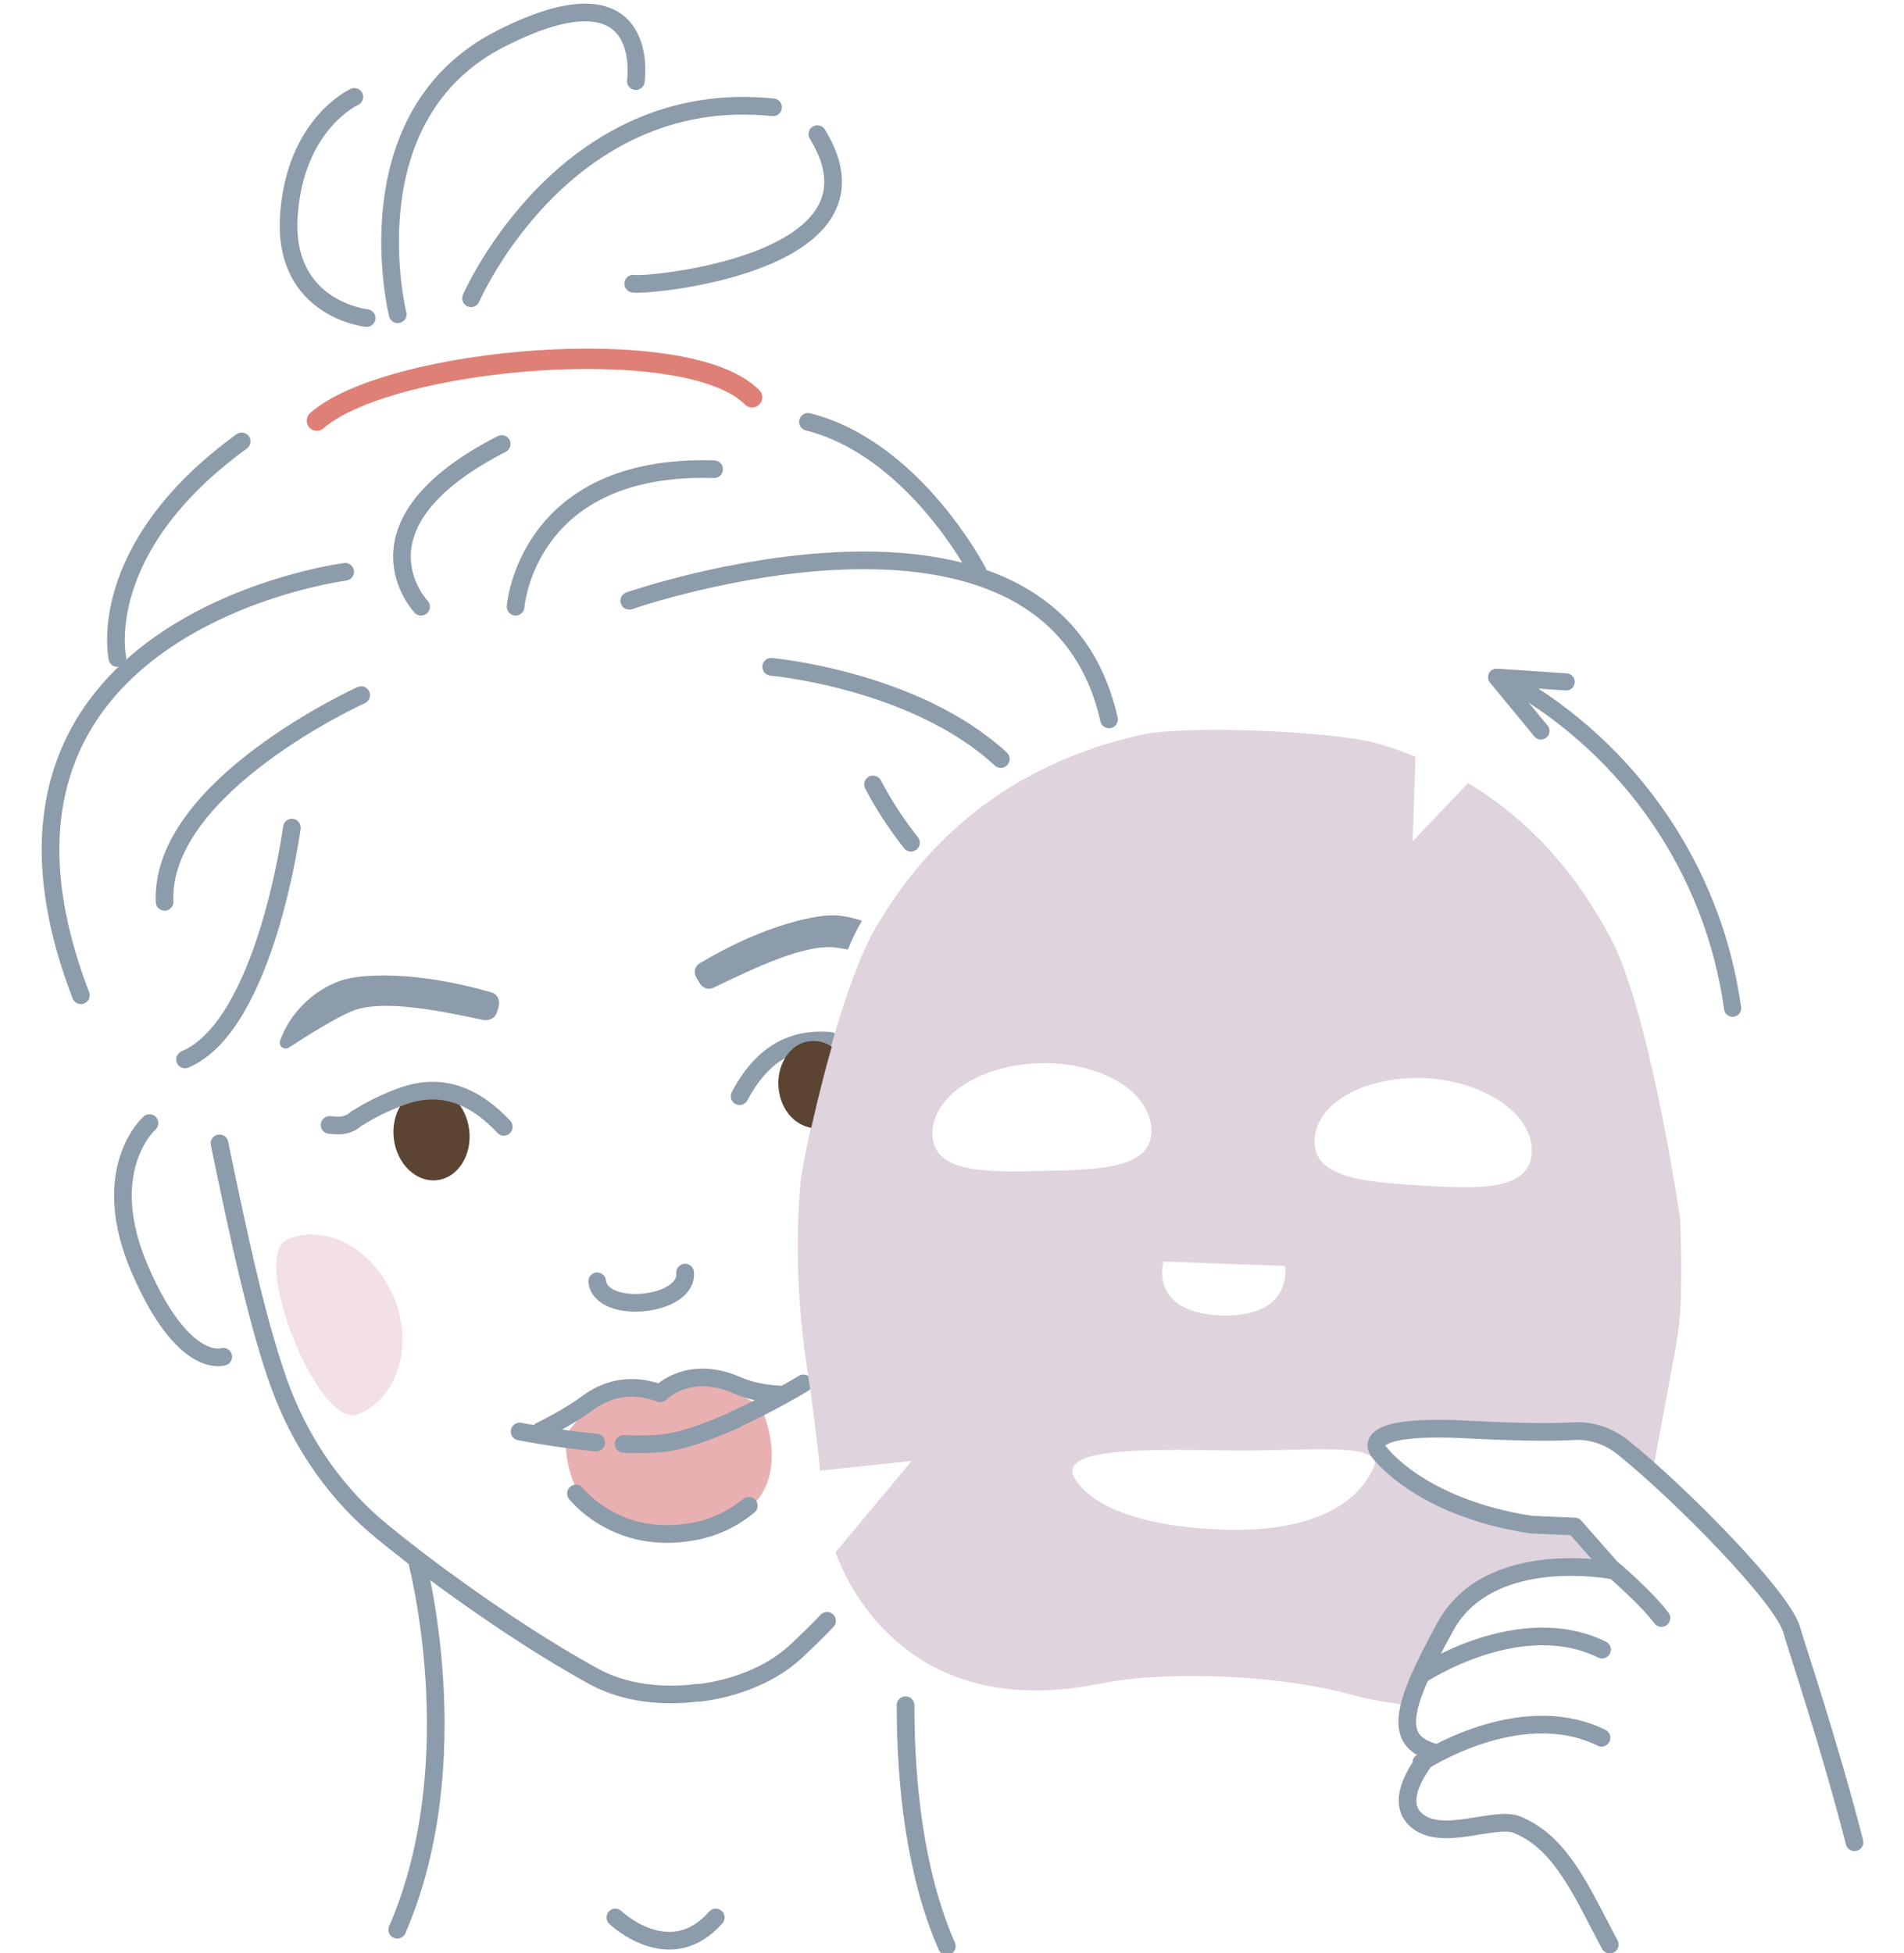 <?xml version="1.0" encoding="utf-8"?>
<!-- Generator: Adobe Illustrator 23.1.0, SVG Export Plug-In . SVG Version: 6.00 Build 0)  -->
<svg version="1.1" id="image" xmlns="http://www.w3.org/2000/svg" xmlns:xlink="http://www.w3.org/1999/xlink" x="0px" y="0px"
	 viewBox="0 0 807.6 828.4" style="enable-background:new 0 0 807.6 828.4;" xml:space="preserve">
<style type="text/css">
	.st0{fill:#E9B0B1;}
	.st1{fill:none;stroke:#8C9CAB;stroke-width:7.495;stroke-linecap:round;stroke-linejoin:round;stroke-miterlimit:10;}
	.st2{fill:#5C4433;}
	.st3{fill:#8C9CAB;}
	.st4{fill:#F2E0E4;}
	.st5{fill:none;stroke:#DF8077;stroke-width:8.625;stroke-linecap:round;stroke-linejoin:round;stroke-miterlimit:10;}
	.st6{fill:#DFD3DE;}
	.st7{fill:none;stroke:#8C9CAB;stroke-width:7.268;stroke-linecap:round;stroke-linejoin:round;stroke-miterlimit:10;}
</style>
<g>
	<path class="st0" d="M239.9,608.7c0,0,12.8-19.2,26.6-18.3c13.8,0.8,14.8,1.4,14.8,1.4s5.1-5.6,15.2-5.8
		c10.1-0.2,26.2,10.7,26.2,10.7s23.5,48-35,54C236.6,656.1,239.9,608.7,239.9,608.7z"/>
	<path class="st1" d="M295.8,717.9c-14.8,1.9-30.9,0.2-43.7-6.8c-28.4-15.4-64.9-41-89.6-61.2c-19-15.4-33.4-35.8-42.4-58.5
		c-10.3-26.4-19.2-68.8-27-106.5"/>
	<path class="st1" d="M297,717.9c14.8-1.9,29.9-7.6,40.6-17.5c4.1-3.9,8.7-8.2,13.2-13"/>
	<path class="st1" d="M384.1,723.2c0,33,3.9,71.1,17.5,102.2"/>
	<path class="st1" d="M176.7,661.4c0,0,22.9,85.3-8.2,157"/>
	
		<ellipse transform="matrix(0.992 -0.128 0.128 0.992 -59.973 27.318)" class="st2" cx="182.9" cy="481" rx="16.1" ry="19.6"/>
	<path class="st1" d="M63.4,476.3c0,0-22.5,19.8-3.9,62.4c18.5,42.6,35.2,36.7,35.2,36.7"/>
	<path class="st1" d="M290.6,539.7c1.4,14.4-35.8,18.1-37.3,3.7"/>
	<path class="st1" d="M311.6,602.1c15.7-7.2,29.2-15.4,29.2-15.4"/>
	<path class="st1" d="M264.5,612.4c6.2,0.2,12.2,0.2,17.1-0.4c8.9-1,20-5.4,30.3-9.9"/>
	<path class="st1" d="M220.4,607.1c0,0,15.4,3.1,32.5,4.7"/>
	<path class="st1" d="M229.2,606.9c0,0,11.9-5.8,19.8-11.7c7.2-5.4,17.7-9.3,31.1-4.3c0,0,11.7-12.4,32.3-3.5
		c3.9,1.6,8.7,3.5,19.2,4.1"/>
	<path class="st1" d="M244.3,633.4c0,0,15.9,20.6,46.1,16.7c12.2-1.4,21-6.4,27.2-11.5"/>
	<path class="st3" d="M210.7,429.5c-0.8,2.3-3.1,3.5-5.6,3.1c-18.3-3.9-43.3-9.1-56-3.7c-7,2.9-19.4,10.7-26.6,15.4
		c-1.9,1.2-4.5-0.6-3.7-2.9c5.6-15.7,19.6-24.5,29-26.4c0,0,21.2-5.4,60.4,5.8c2.7,0.6,4.1,3.5,3.3,6.2L210.7,429.5z"/>
	<path class="st1" d="M352,441.4c-10.9-0.8-26.4,1-38.3,23.5"/>
	<path class="st1" d="M139.8,477.1l2.9,0.2c2.9,0.2,5.8-0.6,8-2.5c0.2-0.2,0.6-0.6,1.2-0.8c3.3-2.1,6.6-3.9,10.7-5.8
		c8.9-3.7,28.4-14.6,51.1,9.7"/>
	<path class="st4" d="M151.8,599.8c16.7-6.6,23.7-28.8,15.4-49.2s-28.4-31.9-45.1-25.1C105.4,532.1,135.1,606.6,151.8,599.8z"/>
	<path class="st1" d="M261,813.2c0,0,23.1,22.2,42.6,0"/>
	<path class="st1" d="M155.5,134.9c0,0-35.4-3.7-33-43.1c2.5-39.3,27.8-50.7,27.8-50.7"/>
	<path class="st1" d="M168.7,133.3c0,0-21-84.2,43.9-117c64.7-32.8,57.1,18.1,57.1,18.1"/>
	<path class="st1" d="M268.6,120.3c1.6,1.4,112.7-7.2,78.1-63.4"/>
	<path class="st1" d="M199.8,126.5c0,0,39.1-90.2,128.1-81"/>
	<path class="st5" d="M319,168.5c-27.6-28-154.1-16.9-184.6,9.9"/>
	<path class="st1" d="M178.6,257.3c0,0-33-34.6,34.2-69"/>
	<path class="st1" d="M386.4,357.4c-6-7.6-11.5-15.9-16.1-24.7"/>
	<path class="st1" d="M327.1,282.8c0,0,60.8,5.4,97.4,39.1"/>
	<path class="st1" d="M266.9,254.8c0,0,178.2-62.2,203.5,50.3"/>
	<path class="st1" d="M123.8,351c0,0-11.1,83.8-45.3,98.3"/>
	<path class="st1" d="M153.2,294.8c0,0-85.5,38.7-83.4,87.7"/>
	<path class="st1" d="M146.4,242.5c0,0-172.6,22.2-112.1,179.6"/>
	<path class="st1" d="M49.8,279.1c0,0-10.3-46.1,52.7-91.9"/>
	<path class="st1" d="M414.6,242.3c0,0-27-52.1-71.9-63.4"/>
	<path class="st1" d="M218.7,257.3c0,0,4.5-60.8,84.2-58.3"/>
	<path class="st6" d="M603.3,710.1L603.3,710.1C603.1,710.1,603.3,710.1,603.3,710.1c2.7-5.8,6-12.6,10.3-20.4
		c18.7-34,71.3-23.7,71.3-23.7l-16.5-18.7l-18.5-0.8c-47.8-7.4-64.5-30.9-64.5-30.9s-11.5-12.4,40-9.3c16.5,0.8,31.9,1.2,42,0.6
		c7.6-0.4,15.2,1.9,21.2,6.6c3.7,3.1,8,6.6,12.4,10.7l9.5-51.3c1.4-7.6,2.3-15.4,2.5-23.1c0.2-11.1,0.2-22.2-0.4-33.4
		c-7.4-48.2-18.7-99.1-29.5-118.6c-14.2-27-33.8-49.6-60.4-65.7l-23.5,24.7l1.2-35.8c-4.9-2.1-9.9-3.9-15.2-5.4
		c-18.1-5.6-83-8.2-101.5-3.9c-52.5,11.9-88,41.2-110.8,79.3c-17.5,27.8-32.3,99.9-33.4,110.8c-2.1,25.7-1.2,51.7,2.7,77.4
		c2.3,15.2,4.5,32.1,5.6,44.5l38.9-4.1l-32.3,38.7c3.1,8.4,7.4,16.5,13,23.9c20.2,26.8,52.3,41.2,98.9,31.9
		c29.5-6,77.4-3.5,106.5,4.5c9.1,2.5,17.5,3.9,25.5,4.5C599.4,719.3,601,715.2,603.3,710.1z M605.4,457.3
		c25.3,1.6,45.3,15.9,44.3,31.7s-21.6,15.4-47,13.8s-45.9-3.5-45.1-19.6C558.4,467.4,579.8,455.9,605.4,457.3z M493.5,535l51.5,1.9
		c0,0,4.1,21.8-26.8,21C486.9,556.8,493.5,535,493.5,535z M395.5,481c-0.2-16.1,20.2-29.5,45.9-30.1s46.6,12.2,47,28.2
		s-20.4,17.1-46.1,17.5C416.7,497.3,395.9,497.1,395.5,481z M517.8,648.7c-56.2-2.3-63-22.9-63-24.5c-0.4-9.5,28.4-9.7,64.1-9.1
		c35.8,0.6,63.9-3.7,64.3,5.8C576.1,639.4,553.7,650.1,517.8,648.7z"/>
	<path class="st2" d="M352.8,443.9c-2.7-1.9-6-2.7-9.5-2.3c-8.4,1-14.2,10.3-13,20.4c1,8.7,6.8,15.2,13.8,16.3
		C346.4,468.2,349.3,456.1,352.8,443.9z"/>
	<path class="st3" d="M354.7,401.9c1.4,0.2,3.1,0.4,4.9,0.8c1.9-4.5,3.9-8.7,6-12.2c-4.9-1.6-9.7-2.5-13.4-2.3
		c0,0-21.4,0.2-55.2,20.2c-2.3,1.2-3.1,4.3-1.4,6.6l1.4,2.3c1.2,1.9,3.9,2.7,6,1.4C319.2,411,341.5,400,354.7,401.9z"/>
	<g>
		<path class="st1" d="M786.6,781.3c-10.9-42.6-24.7-83-26.6-90c-3.7-13.6-46.8-57.5-71.9-77.7c-6-4.7-13.6-7.2-21.2-6.6
			c-10.1,0.6-25.5,0.2-42-0.6c-51.5-3.1-40,9.3-40,9.3s16.7,23.5,64.5,30.9l18.5,0.8l16.5,18.7c0,0-52.5-10.5-71.3,23.7
			c-18.7,34-22,48-5.8,53.1c0,0-17.5,19-6.8,28.8c10.7,9.9,33.2-1.6,42.8,2.1c19,7.6,27.6,28.6,39.5,50.9"/>
		<path class="st1" d="M603.1,710.1c0,0,41.6-27.6,76.4-10.5"/>
		<path class="st1" d="M602.9,747.5c0,0,41.6-27.6,76.4-10.5"/>
		<path class="st1" d="M684.9,666.2c0,0,13.6,11.7,19.8,20"/>
	</g>
	<path class="st7" d="M641.6,289.6c49.4,28.4,85.1,78.7,93.3,138"/>
	<polyline class="st7" points="664.3,289.2 634.8,287.2 653.6,310 	"/>
</g>
</svg>
